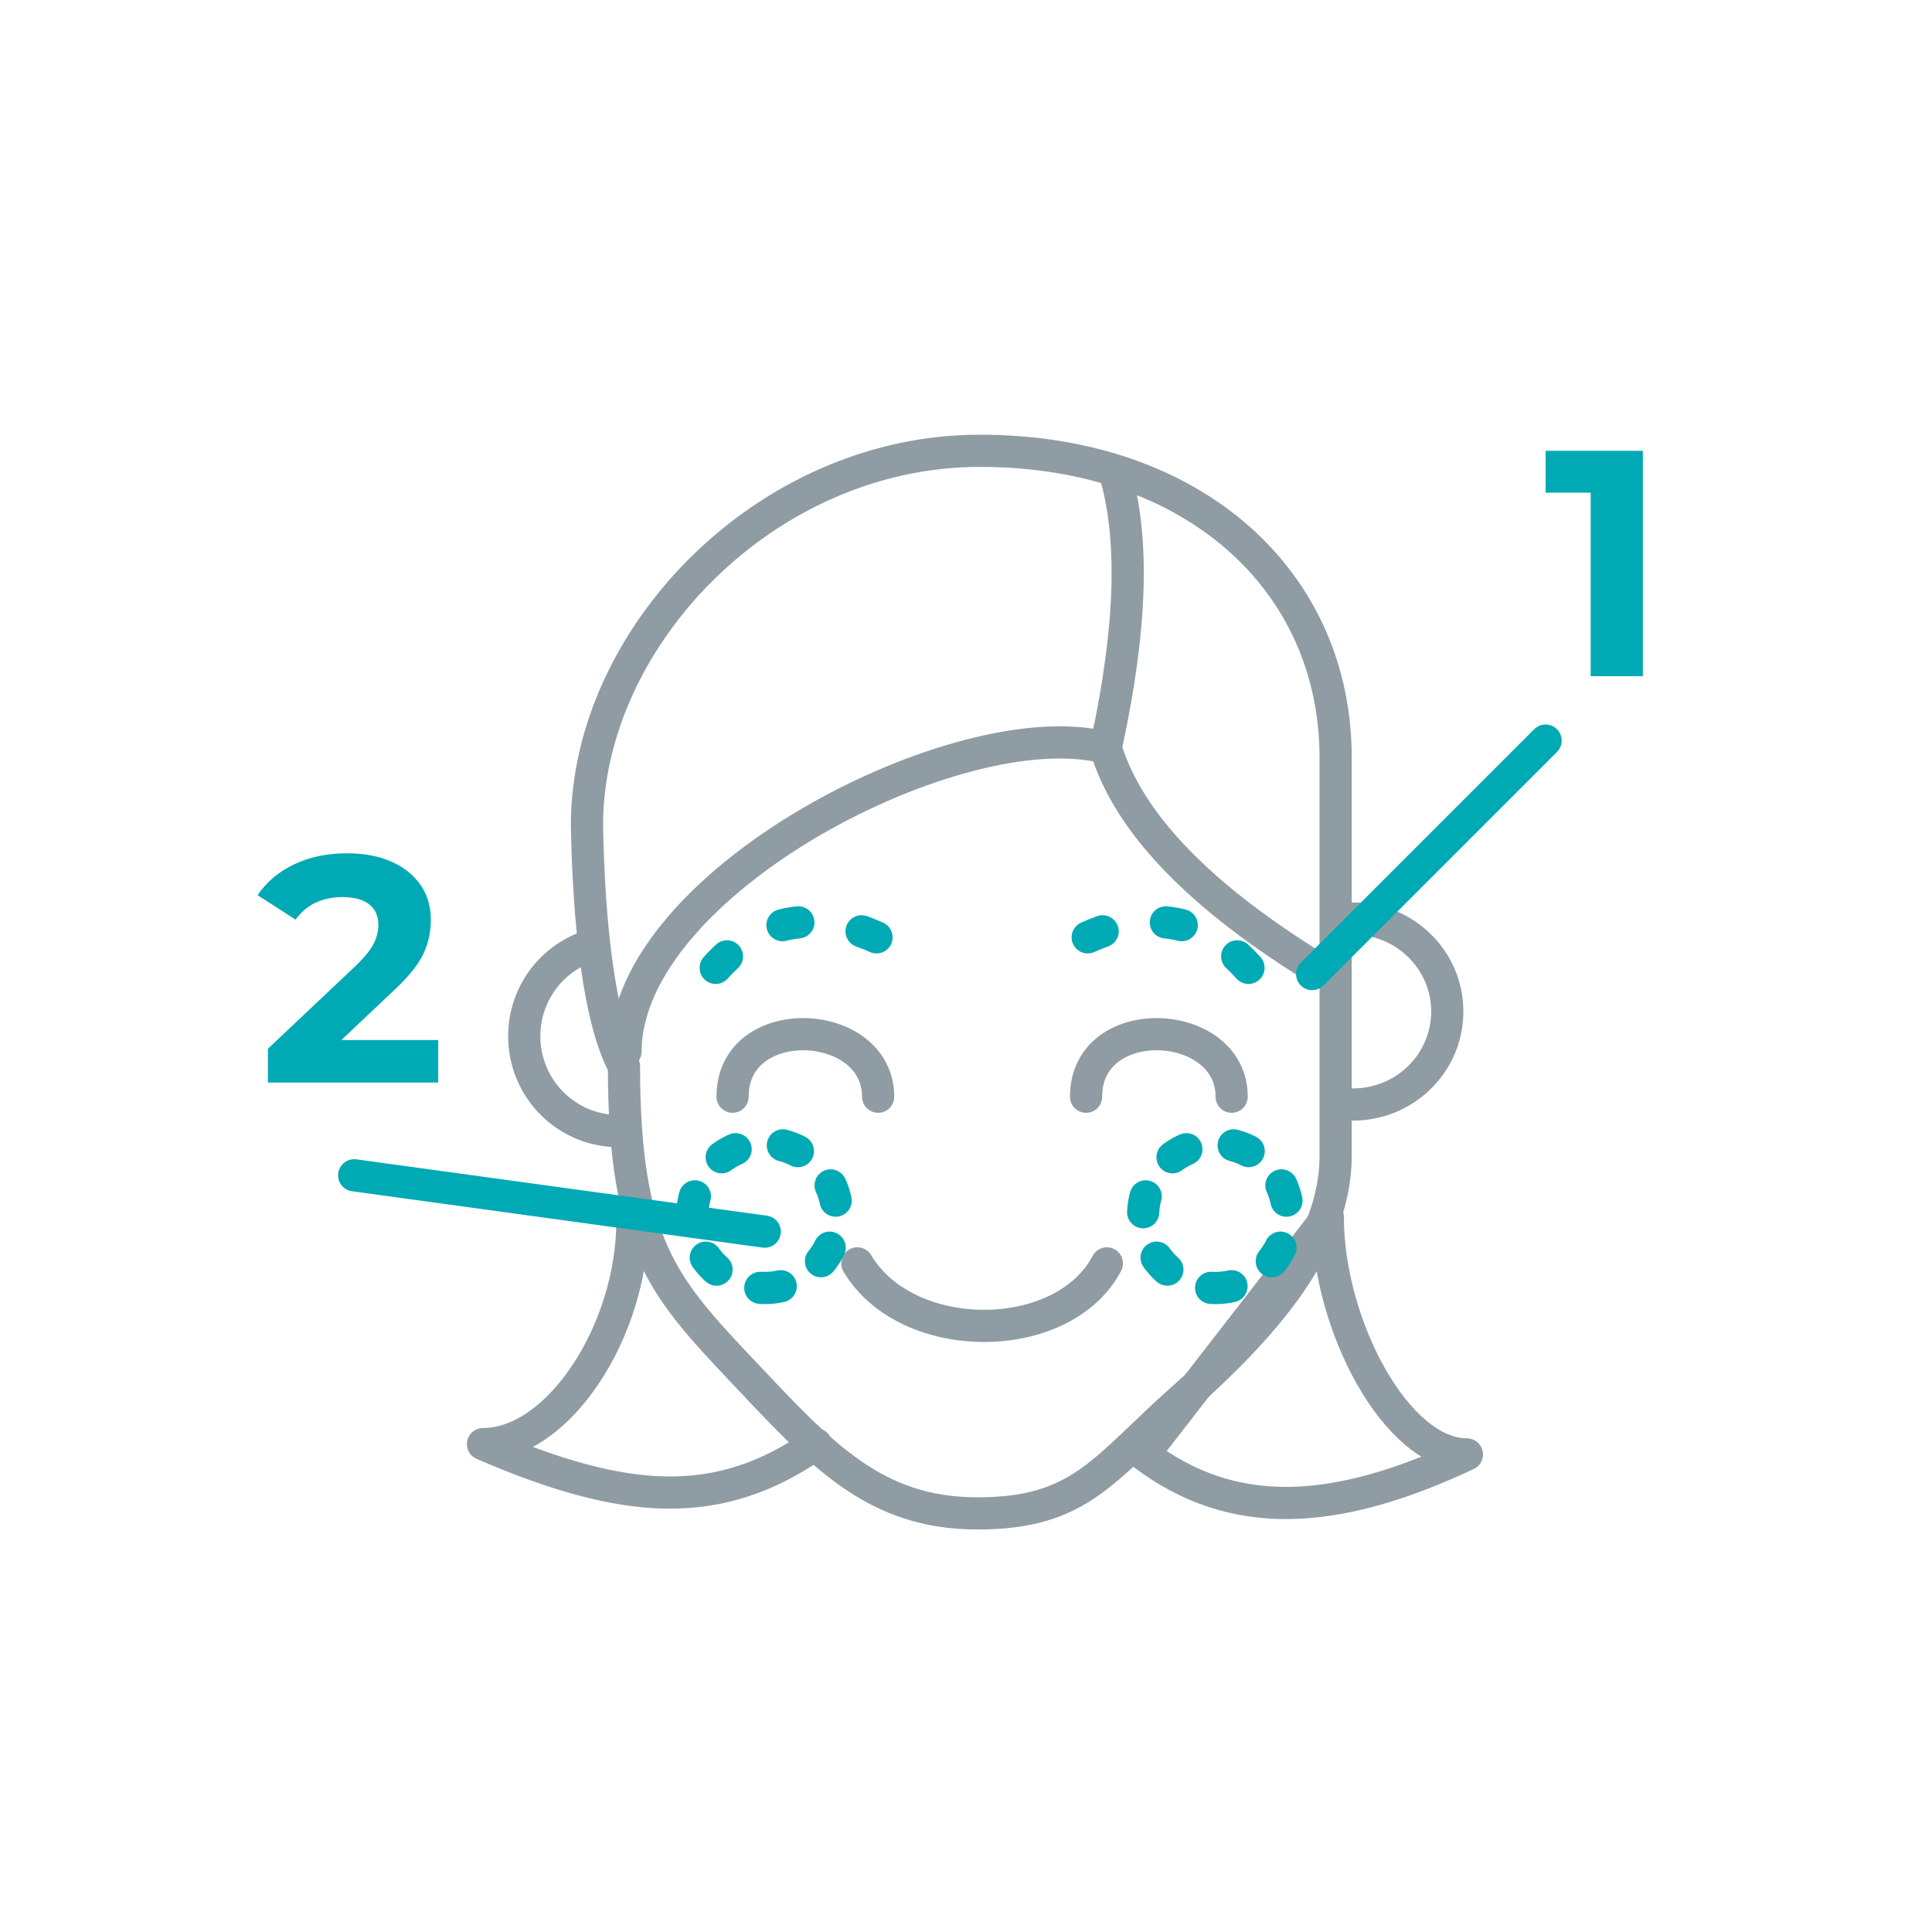 <?xml version="1.0" encoding="UTF-8"?>
<svg width="120px" height="120px" viewBox="0 0 120 120" version="1.1" xmlns="http://www.w3.org/2000/svg" xmlns:xlink="http://www.w3.org/1999/xlink">
    <!-- Generator: Sketch 51.3 (57544) - http://www.bohemiancoding.com/sketch -->
    <title>Artboard 2 Copy 6</title>
    <desc>Created with Sketch.</desc>
    <defs></defs>
    <g id="Artboard-2-Copy-6" stroke="none" stroke-width="1" fill="none" fill-rule="evenodd">
        <g id="Group" opacity="0.6" transform="translate(30, 28)" stroke="#465A66" stroke-linecap="round" stroke-linejoin="round" stroke-width="2">
            <path d="" id="Path-2"></path>
            <path d="M8.756,38.228 C8.756,49.346 11.223,51.972 16.123,57.167 C21.023,62.361 24.302,66 30.724,66 C37.145,66 38.554,63.221 43.446,58.881 C48.338,54.542 52.958,49.421 52.958,43.825 C52.958,40.094 52.958,36.146 52.958,31.981 C52.958,30.662 52.958,26.352 52.958,19.052 C52.958,8.102 44.188,0 30.857,0 C17.526,0 6.458,11.627 6.458,23.254 C6.573,29.469 7.218,35.382 8.756,38.228 Z" id="Path-3"></path>
            <path d="M8.853,37.311 C8.853,26.78 29.649,16.094 38.675,18.439 C40.078,23.118 44.561,27.756 52.122,32.353" id="Path-4"></path>
            <path d="M38.75,18.118 C40.294,10.947 40.454,5.339 39.23,1.294" id="Path-5"></path>
            <path d="M6.778,30.703 C4.342,31.417 2.562,33.68 2.562,36.361 C2.562,39.615 5.184,42.253 8.417,42.253" id="Oval-3"></path>
            <path d="M54.038,40.603 C57.272,40.603 59.893,38.017 59.893,34.828 C59.893,31.638 57.272,29.053 54.038,29.053" id="Oval-3-Copy"></path>
            <path d="M9.278,47.874 C9.278,54.59 4.729,61.696 0,61.696 C8.866,65.529 14.643,65.885 20.667,61.696" id="Path-6"></path>
            <path d="M52.472,47.588 C52.472,54.316 56.75,62.338 61.11,62.338 C52.935,66.178 46.591,66.534 41.037,62.338 L52.472,47.588 Z" id="Path-6"></path>
            <path d="M15.5,40.118 C15.5,34.728 24.542,35.159 24.542,40.118" id="Path-7"></path>
            <path d="M37.458,40.118 C37.458,34.728 46.5,35.159 46.5,40.118" id="Path-7-Copy"></path>
            <path d="M23.25,50.471 C26.334,55.669 36.045,55.625 38.75,50.471" id="Path-8"></path>
        </g>
        <path d="M47.5,80 C49.985,80 52,77.985 52,75.5 C52,73.015 49.985,71 47.5,71 C45.015,71 43,73.015 43,75.5 C43,77.985 45.015,80 47.5,80 Z" id="Path" stroke="#00AAB4" stroke-width="2" stroke-linecap="round" stroke-linejoin="round" stroke-dasharray="1,3"></path>
        <path d="M75.5,80 C77.985,80 80,77.985 80,75.5 C80,73.015 77.985,71 75.5,71 C73.015,71 71,73.015 71,75.5 C71,77.985 73.015,80 75.5,80 Z" id="Path-Copy" stroke="#00AAB4" stroke-width="2" stroke-linecap="round" stroke-linejoin="round" stroke-dasharray="1,3"></path>
        <path d="M44,65 C44,59.619 47,56.619 53,56" id="Path-10" stroke="#00AAB4" stroke-width="2" stroke-linecap="round" stroke-linejoin="round" stroke-dasharray="1,4" transform="translate(48.5, 60.5) scale(-1, 1) rotate(66) translate(-48.5, -60.5) "></path>
        <path d="M69,65 C69,59.619 72,56.619 78,56" id="Path-10-Copy" stroke="#00AAB4" stroke-width="2" stroke-linecap="round" stroke-linejoin="round" stroke-dasharray="1,4" transform="translate(73.5, 60.5) rotate(66) translate(-73.5, -60.5) "></path>
        <path d="M81.5,60.5 L96,46" id="Line" stroke="#00AAB4" stroke-width="2" stroke-linecap="round" stroke-linejoin="round"></path>
        <path d="M22,73 L47.5,76.5" id="Line" stroke="#00AAB4" stroke-width="2" stroke-linecap="round" stroke-linejoin="round"></path>
        <polygon id="1" fill="#00AAB4" points="102.04 28 102.04 42 98.8 42 98.8 30.6 96 30.6 96 28"></polygon>
        <path d="M27.22,64.6 L27.22,67.24 L16.64,67.24 L16.64,65.14 L22.04,60.04 C22.613,59.493 23,59.023 23.2,58.63 C23.4,58.237 23.5,57.847 23.5,57.46 C23.5,56.9 23.31,56.47 22.93,56.17 C22.55,55.87 21.993,55.72 21.26,55.72 C20.647,55.72 20.093,55.837 19.6,56.07 C19.107,56.303 18.693,56.653 18.36,57.12 L16,55.6 C16.547,54.787 17.3,54.15 18.26,53.69 C19.22,53.23 20.32,53 21.56,53 C22.6,53 23.51,53.17 24.29,53.51 C25.07,53.85 25.677,54.33 26.11,54.95 C26.543,55.57 26.76,56.3 26.76,57.14 C26.76,57.9 26.6,58.613 26.28,59.28 C25.96,59.947 25.34,60.707 24.42,61.56 L21.2,64.6 L27.22,64.6 Z" id="2" fill="#00AAB4"></path>
    </g>
</svg>